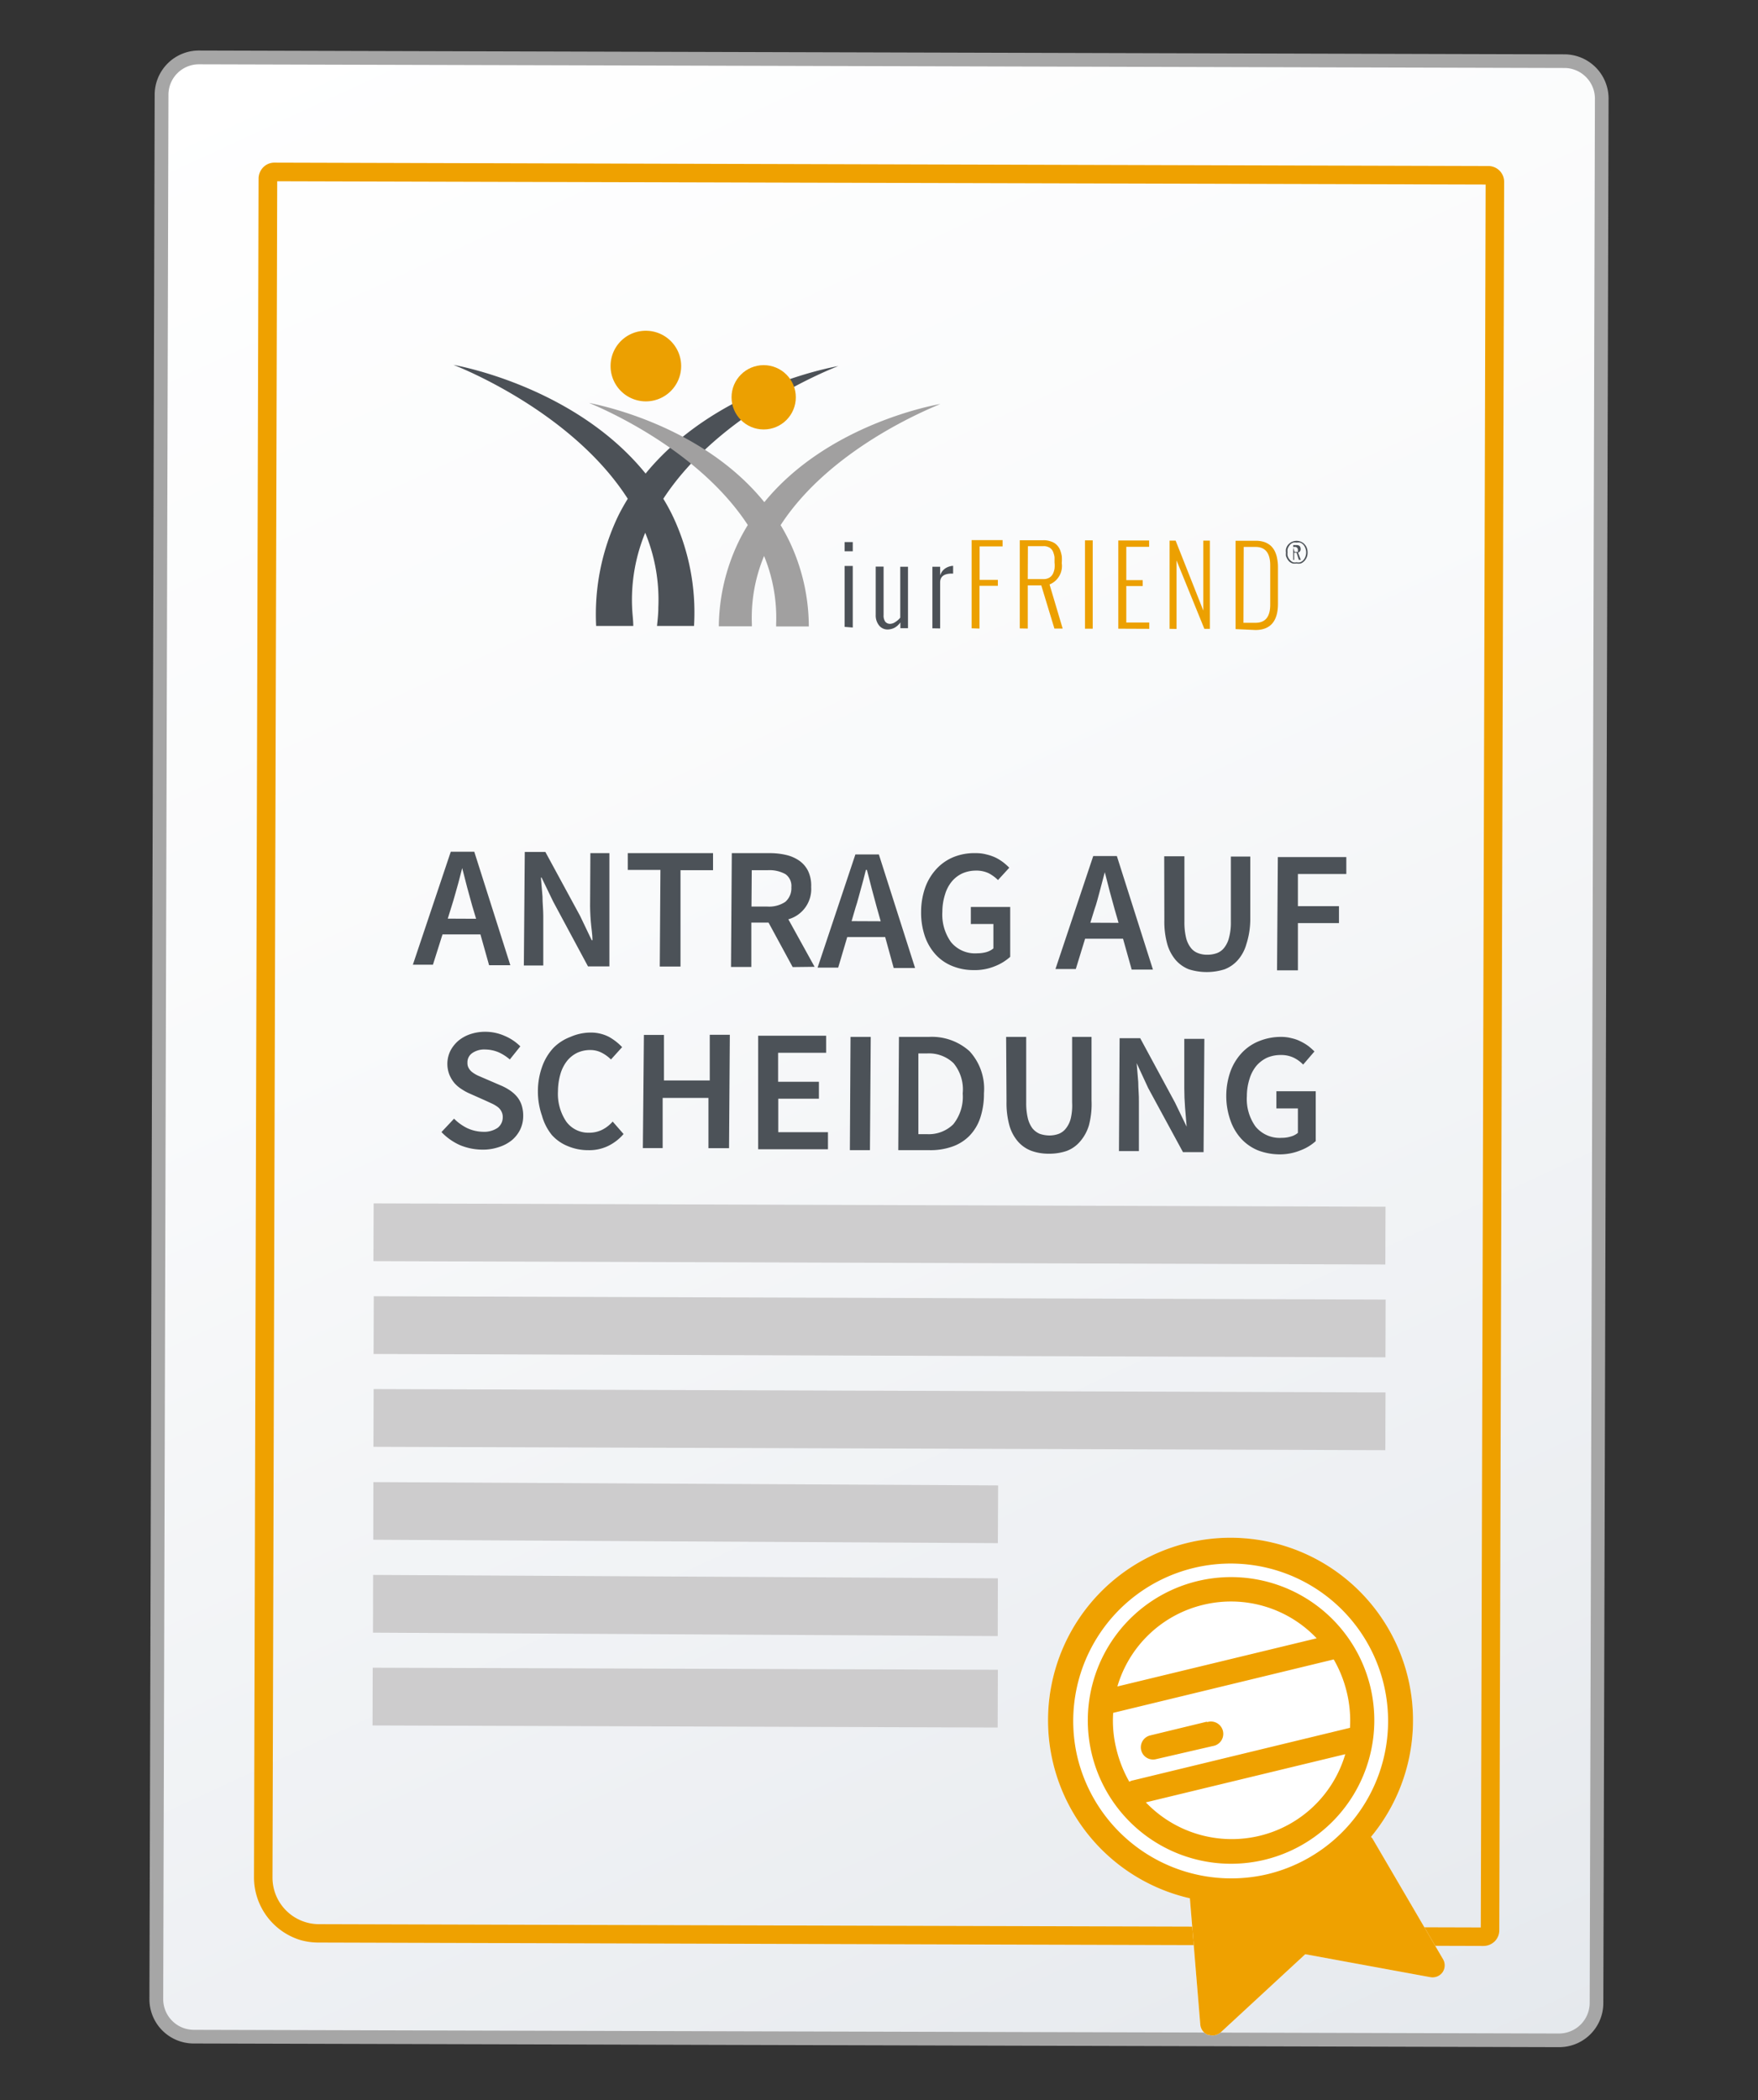 <svg id="Ebene_1" data-name="Ebene 1" xmlns="http://www.w3.org/2000/svg" xmlns:xlink="http://www.w3.org/1999/xlink" viewBox="0 0 134 160"><rect x="0" y="0" width="134" height="160" fill="#333333" stroke="none"/><defs><style>.cls-1{fill:url(#Unbenannter_Verlauf_15);}.cls-2{fill:#a6a6a6;}.cls-3{fill:#efa100;}.cls-4{fill:#cdcccd;}.cls-5{fill:#cecdce;}.cls-6{fill:#4c5258;}.cls-7{fill:#4c5157;}.cls-8{fill:#eca001;}.cls-9{fill:#a1a0a0;}.cls-10{fill:#fff;}</style><linearGradient id="Unbenannter_Verlauf_15" x1="393.5" y1="-735.2" x2="470.07" y2="-570.99" gradientTransform="translate(-366.57 731.82) rotate(0.16)" gradientUnits="userSpaceOnUse"><stop offset="0" stop-color="#fff"/><stop offset="0.4" stop-color="#f9fafb"/><stop offset="0.93" stop-color="#e8ebef"/><stop offset="1" stop-color="#e5e9ed"/></linearGradient></defs><path class="cls-1" d="M14.75,155.17a2.72,2.72,0,0,1-.8-.12,2.86,2.86,0,0,1-2-2.74l.4-145.1a2.85,2.85,0,0,1,2.85-2.84l104.09.29a2.72,2.72,0,0,1,.8.12,2.86,2.86,0,0,1,2,2.73l-.4,145.1a2.85,2.85,0,0,1-2.84,2.84Z"/><path class="cls-2" d="M15.16,4.9h0l104.09.28a2.16,2.16,0,0,1,.66.1,2.34,2.34,0,0,1,1.66,2.23l-.4,145.1a2.34,2.34,0,0,1-2.32,2.32h0l-104.09-.28a2.51,2.51,0,0,1-.66-.1,2.34,2.34,0,0,1-1.66-2.24l.4-145.1A2.32,2.32,0,0,1,15.16,4.9m0-1.05h0a3.37,3.37,0,0,0-3.37,3.36l-.4,145.1a3.37,3.37,0,0,0,3.36,3.38l104.09.28a3.36,3.36,0,0,0,3.37-3.35l.4-145.11a3.37,3.37,0,0,0-3.36-3.37L15.16,3.85Z"/><path class="cls-3" d="M22.9,147.81a5,5,0,0,1-3.54-4.76l.35-129.46a1.24,1.24,0,0,1,.36-.85,1.19,1.19,0,0,1,.84-.35l92.55.26a1.2,1.2,0,0,1,1.19,1.2l-.37,133.21a1.19,1.19,0,0,1-.35.85,1.23,1.23,0,0,1-.85.35L24.3,148A5,5,0,0,1,22.9,147.81Zm-1.77-134-.36,129.24a3.55,3.55,0,0,0,3.53,3.55l88.57.25.37-132.79Zm92,133Z"/><rect class="cls-4" x="64.85" y="69.6" width="4.4" height="77.13" transform="translate(-41.35 174.85) rotate(-89.81)"/><polygon class="cls-4" points="76.06 117.57 28.45 117.31 28.46 112.92 76.08 113.17 76.06 117.57"/><rect class="cls-4" x="64.84" y="62.53" width="4.4" height="77.13" transform="translate(-34.27 167.79) rotate(-89.81)"/><rect class="cls-5" x="64.84" y="55.45" width="4.4" height="77.13" transform="translate(-27.2 160.74) rotate(-89.81)"/><polygon class="cls-4" points="76.05 124.65 28.43 124.39 28.44 119.99 76.06 120.25 76.05 124.65"/><rect class="cls-4" x="50.04" y="105.52" width="4.4" height="47.65" transform="translate(-77.29 181.15) rotate(-89.81)"/><path class="cls-6" d="M36.62,71.19l-2.89,0L33,73.5H31.47l2.89-8.61h1.79l2.75,8.65H37.28ZM36.29,70l-.3-1c-.13-.46-.26-.93-.39-1.42s-.25-1-.37-1.44h0c-.13.48-.25,1-.38,1.44s-.26.95-.41,1.41l-.31,1Z"/><path class="cls-6" d="M40,64.91h1.57l2.65,4.88.88,1.84h.06c0-.45-.09-.93-.13-1.45s-.06-1-.05-1.49L45,65h1.45l0,8.63H44.82L42.17,68.7l-.89-1.84h-.05q.06.69.12,1.44c0,.5.06,1,.06,1.48l0,3.78H39.93Z"/><path class="cls-6" d="M50.34,66.28l-2.49,0V65l6.5,0V66.3H51.87l0,7.34H50.29Z"/><path class="cls-6" d="M60.42,73.68l-1.84-3.39H57.27l0,3.38H55.72L55.78,65l2.9,0a5.44,5.44,0,0,1,1.25.14,2.9,2.9,0,0,1,1,.44,2.07,2.07,0,0,1,.67.79,2.59,2.59,0,0,1,.23,1.21,2.39,2.39,0,0,1-1.74,2.46l2,3.62Zm-3.14-4.61h1.21a2.22,2.22,0,0,0,1.37-.36,1.37,1.37,0,0,0,.46-1.11,1.1,1.1,0,0,0-.45-1,2.52,2.52,0,0,0-1.36-.3H57.3Z"/><path class="cls-6" d="M67.47,71.39H64.58l-.69,2.33H62.32l2.88-8.62,1.79,0,2.76,8.65H68.12Zm-.34-1.2-.3-1.06-.38-1.41c-.13-.49-.25-1-.37-1.44H66c-.12.48-.25,1-.38,1.44s-.26,1-.4,1.4l-.31,1.06Z"/><path class="cls-6" d="M70.21,69.46a5.58,5.58,0,0,1,.33-1.89,4.17,4.17,0,0,1,.88-1.41,3.65,3.65,0,0,1,1.31-.88A4.21,4.21,0,0,1,74.36,65a3.1,3.1,0,0,1,.83.1,3.6,3.6,0,0,1,.7.24,3.77,3.77,0,0,1,.58.36,4.62,4.62,0,0,1,.46.41l-.86.94a3,3,0,0,0-.71-.52,2.22,2.22,0,0,0-1-.2,2.59,2.59,0,0,0-1,.21,2.31,2.31,0,0,0-.81.62,2.77,2.77,0,0,0-.52,1,4.33,4.33,0,0,0-.2,1.3,3.6,3.6,0,0,0,.66,2.32,2.36,2.36,0,0,0,2,.85,2.61,2.61,0,0,0,.69-.09,1.53,1.53,0,0,0,.54-.28l0-1.86H74V69.1l3,0,0,3.8a3.82,3.82,0,0,1-1.18.72,4,4,0,0,1-1.61.29,4.26,4.26,0,0,1-1.6-.3,3.45,3.45,0,0,1-1.27-.86,4,4,0,0,1-.84-1.41A5.57,5.57,0,0,1,70.21,69.46Z"/><path class="cls-6" d="M85.6,71.52l-2.89,0L82,73.83H80.45l2.88-8.61h1.8l2.75,8.65H86.26Zm-.34-1.21-.29-1c-.13-.46-.26-.93-.39-1.42s-.25-1-.37-1.44h0c-.13.48-.26,1-.38,1.44s-.26,1-.41,1.41l-.31,1Z"/><path class="cls-6" d="M88.74,65.24h1.54l0,5a5,5,0,0,0,.12,1.18,2,2,0,0,0,.35.77,1.24,1.24,0,0,0,.55.42,1.88,1.88,0,0,0,.72.13,2.15,2.15,0,0,0,.73-.12,1.26,1.26,0,0,0,.56-.41,2,2,0,0,0,.37-.77,4.38,4.38,0,0,0,.14-1.18l0-5h1.48l0,4.84A6.22,6.22,0,0,1,95,71.94a3.1,3.1,0,0,1-.66,1.22,2.57,2.57,0,0,1-1,.69,4.51,4.51,0,0,1-2.72,0,2.59,2.59,0,0,1-1-.7,3.27,3.27,0,0,1-.65-1.23,6.35,6.35,0,0,1-.22-1.81Z"/><path class="cls-6" d="M97.4,65.3l5.22,0v1.29l-3.69,0v2.45l3.13,0v1.29l-3.13,0,0,3.6H97.34Z"/><path class="cls-6" d="M34.61,85.23a3.7,3.7,0,0,0,1,.72,3,3,0,0,0,1.2.28,1.84,1.84,0,0,0,1.12-.3,1,1,0,0,0,.39-.8.88.88,0,0,0-.1-.45.94.94,0,0,0-.27-.33,2.44,2.44,0,0,0-.43-.26L37,83.85l-1.17-.52a3.89,3.89,0,0,1-.63-.34,2.54,2.54,0,0,1-.56-.47,2.5,2.5,0,0,1-.39-.65,2.27,2.27,0,0,1,.08-1.81,2.59,2.59,0,0,1,.6-.76,2.84,2.84,0,0,1,.92-.51A3.57,3.57,0,0,1,37,78.61a3.64,3.64,0,0,1,1.46.31,3.76,3.76,0,0,1,1.2.8l-.8,1a3.48,3.48,0,0,0-.86-.55,2.71,2.71,0,0,0-1-.21,1.61,1.61,0,0,0-1,.27.85.85,0,0,0-.37.74.75.75,0,0,0,.11.43,1,1,0,0,0,.3.32,2.3,2.3,0,0,0,.44.25l.51.22,1.16.5a4,4,0,0,1,.71.38,2.58,2.58,0,0,1,.55.49,2,2,0,0,1,.35.64,2.66,2.66,0,0,1,.12.84,2.39,2.39,0,0,1-.22,1,2.51,2.51,0,0,1-.62.81,3,3,0,0,1-1,.54,3.78,3.78,0,0,1-1.3.2,4.53,4.53,0,0,1-1.67-.34,4.43,4.43,0,0,1-1.42-1Z"/><path class="cls-6" d="M41,83.14a5.54,5.54,0,0,1,.33-1.89,4.12,4.12,0,0,1,.86-1.42A3.6,3.6,0,0,1,43.48,79,3.84,3.84,0,0,1,45,78.67a3,3,0,0,1,1.42.33,4.22,4.22,0,0,1,1,.78l-.85.94a2.85,2.85,0,0,0-.72-.52A1.87,1.87,0,0,0,45,80a2.33,2.33,0,0,0-1,.21,2.26,2.26,0,0,0-.77.61,2.94,2.94,0,0,0-.51,1,4.81,4.81,0,0,0-.19,1.31,3.78,3.78,0,0,0,.63,2.32,2.08,2.08,0,0,0,1.73.85,2.22,2.22,0,0,0,1-.22,2.62,2.62,0,0,0,.81-.63l.83.95a3.64,3.64,0,0,1-1.2.92,3.3,3.3,0,0,1-1.5.31,3.94,3.94,0,0,1-1.53-.3,3.26,3.26,0,0,1-1.24-.86A4.08,4.08,0,0,1,41.31,85,5.58,5.58,0,0,1,41,83.14Z"/><path class="cls-6" d="M49.08,78.85h1.53l0,3.47,3.49,0,0-3.48h1.53l-.06,8.64H54l0-3.83-3.49,0,0,3.82H49Z"/><path class="cls-6" d="M57.79,78.91l5.18,0v1.3l-3.66,0,0,2.21,3.11,0v1.29l-3.1,0,0,2.55,3.79,0v1.3l-5.32,0Z"/><path class="cls-6" d="M64.83,79h1.54l-.06,8.63H64.78Z"/><path class="cls-6" d="M68.52,79l2.29,0a4.29,4.29,0,0,1,3.09,1.09A4.22,4.22,0,0,1,75,83.3a5.77,5.77,0,0,1-.29,1.89,3.58,3.58,0,0,1-.83,1.36,3.41,3.41,0,0,1-1.3.81,5,5,0,0,1-1.74.27l-2.37,0Zm2.14,7.41a2.66,2.66,0,0,0,2-.75,3.34,3.34,0,0,0,.72-2.35,3.14,3.14,0,0,0-.7-2.31,2.7,2.7,0,0,0-2-.74H70l0,6.15Z"/><path class="cls-6" d="M76.69,79h1.53l0,5a4.93,4.93,0,0,0,.12,1.18,2.17,2.17,0,0,0,.35.78,1.47,1.47,0,0,0,.55.42,2.36,2.36,0,0,0,.72.13,2.11,2.11,0,0,0,.73-.12,1.28,1.28,0,0,0,.56-.42,2,2,0,0,0,.37-.77A4.38,4.38,0,0,0,81.72,84l0-5h1.48l0,4.84A6.32,6.32,0,0,1,83,85.74,3.33,3.33,0,0,1,82.3,87a2.47,2.47,0,0,1-1,.69,4.09,4.09,0,0,1-1.36.21,3.82,3.82,0,0,1-1.35-.23,2.56,2.56,0,0,1-1-.7,3.22,3.22,0,0,1-.65-1.22,6.43,6.43,0,0,1-.22-1.82Z"/><path class="cls-6" d="M85.34,79.1h1.57L89.56,84l.89,1.84h0q-.06-.67-.12-1.44t-.06-1.5l0-3.75H91.8l-.06,8.63H90.17l-2.65-4.88L86.64,81h0q.06.69.12,1.44c0,.5.06,1,.05,1.48l0,3.78H85.29Z"/><path class="cls-6" d="M93.47,83.49a5.58,5.58,0,0,1,.33-1.89,4.17,4.17,0,0,1,.88-1.41A3.65,3.65,0,0,1,96,79.31,4.41,4.41,0,0,1,97.62,79a3.1,3.1,0,0,1,.83.1,2.89,2.89,0,0,1,.7.25,3.72,3.72,0,0,1,.58.35,4.62,4.62,0,0,1,.46.41l-.86,1a2.55,2.55,0,0,0-.71-.52,2.21,2.21,0,0,0-1-.21,2.59,2.59,0,0,0-1.05.21,2.44,2.44,0,0,0-.81.62,2.86,2.86,0,0,0-.52,1,4.33,4.33,0,0,0-.2,1.3,3.6,3.6,0,0,0,.66,2.32,2.38,2.38,0,0,0,2,.86,2.26,2.26,0,0,0,.69-.1,1.38,1.38,0,0,0,.54-.28l0-1.86H97.29V83.14l3,0,0,3.8a3.63,3.63,0,0,1-1.18.71,4.16,4.16,0,0,1-1.61.3,4.69,4.69,0,0,1-1.6-.3,3.6,3.6,0,0,1-1.27-.87,4,4,0,0,1-.84-1.41A5.57,5.57,0,0,1,93.47,83.49Z"/><path class="cls-7" d="M66.75,46.85V43.17h.6v3.69a.8.8,0,0,0,.13.51.47.47,0,0,0,.36.16.72.72,0,0,0,.39-.13,1.54,1.54,0,0,0,.39-.34V43.18h.59l0,4.68h-.58v-.44a1.34,1.34,0,0,1-.45.41,1.2,1.2,0,0,1-.55.13.82.82,0,0,1-.61-.29A1.22,1.22,0,0,1,66.75,46.85Z"/><path class="cls-7" d="M71.07,47.87V43.18h.59v.66a1,1,0,0,1,.4-.54,1.21,1.21,0,0,1,.59-.19v.59h-.09c-.6,0-.9.22-.9.68v3.5Z"/><path class="cls-8" d="M74.06,47.87l0-6.72h2.36v.48H74.67v2.55h1.39v.45H74.66v3.26Z"/><path class="cls-8" d="M77.73,47.88l0-6.72h1.8a1.55,1.55,0,0,1,.59.1,1,1,0,0,1,.42.25,1.16,1.16,0,0,1,.26.38,2.52,2.52,0,0,1,.13.47,3.14,3.14,0,0,1,0,.54A1.52,1.52,0,0,1,80,44.53l1,3.36h-.63l-1-3.29H78.34v3.29Zm.61-3.76h1.2A.85.85,0,0,0,80,44a.73.73,0,0,0,.26-.29,1.46,1.46,0,0,0,.12-.39,2.23,2.23,0,0,0,0-.47c0-.14,0-.27,0-.38a1.3,1.3,0,0,0-.08-.34.69.69,0,0,0-.15-.28.61.61,0,0,0-.24-.17.8.8,0,0,0-.36-.07H78.35Z"/><path class="cls-8" d="M82.7,47.9l0-6.73h.59V47.9Z"/><path class="cls-8" d="M85.24,47.9l0-6.72h2.35v.48H85.85V44.2H87.1v.45H85.85v2.78h1.75v.48Z"/><path class="cls-8" d="M89.15,47.91l0-6.72h.46l2.11,5.33,0-5.33h.5l0,6.72H91.8L89.68,42.7l0,5.22Z"/><path class="cls-8" d="M94.18,47.93l0-6.73h1.52a2.07,2.07,0,0,1,.68.1,1.48,1.48,0,0,1,.48.28,1.43,1.43,0,0,1,.32.44,2.07,2.07,0,0,1,.17.55,3.1,3.1,0,0,1,.06.64V46c0,1.33-.58,2-1.72,2Zm.6-.48h.92c.75,0,1.12-.46,1.12-1.38v-3c0-.93-.37-1.4-1.12-1.4H94.8Z"/><path class="cls-7" d="M64.38,42v-.7H65v.7Zm0,5.76V43.12H65l0,4.69Z"/><path class="cls-7" d="M99.14,42.93a.81.81,0,0,1-.31,0,.94.94,0,0,1-.3,0,.92.92,0,0,1-.24-.13,1,1,0,0,1-.16-.2,1.28,1.28,0,0,1-.11-.24,1.15,1.15,0,0,1,0-.26.84.84,0,0,1,0-.27.82.82,0,0,1,.1-.24.77.77,0,0,1,.17-.19.69.69,0,0,1,.24-.14.85.85,0,0,1,.84.14,1.12,1.12,0,0,1,.17.2.87.87,0,0,1,.1.24,1.14,1.14,0,0,1,0,.52.88.88,0,0,1-.11.24.65.65,0,0,1-.17.2A.58.58,0,0,1,99.14,42.93Zm-.57-.09a.75.75,0,0,0,.26,0,.71.71,0,0,0,.26,0,.72.72,0,0,0,.21-.12.86.86,0,0,0,.14-.18.91.91,0,0,0,0-.9.62.62,0,0,0-.14-.18.56.56,0,0,0-.2-.12.75.75,0,0,0-.26,0,.71.71,0,0,0-.26,0,.72.72,0,0,0-.21.12.86.86,0,0,0-.14.18.78.78,0,0,0-.09.21,1,1,0,0,0,0,.24.91.91,0,0,0,0,.23.85.85,0,0,0,.09.22,1.15,1.15,0,0,0,.14.17A.67.67,0,0,0,98.57,42.84Zm0-.18V41.53h.26c.21,0,.31.1.31.32a.23.23,0,0,1-.06.16.24.24,0,0,1-.14.09s.08.21.21.55H99l-.17-.54h-.19v.55Zm.1-.61h.26l0,0,0,0s0,0,0-.06a.2.2,0,0,1,0-.07.25.25,0,0,0-.06-.19.22.22,0,0,0-.17-.06h-.14Z"/><g id="Added_Life_Value" data-name="Added Life Value"><g id="Bildmarke"><g id="Figuren"><g id="männlich"><path class="cls-8" d="M49.24,25.2a2.69,2.69,0,1,1-2.7,2.68A2.68,2.68,0,0,1,49.24,25.2Z"/><path class="cls-7" d="M47.85,38c-.27.44-.52.88-.75,1.35a17.37,17.37,0,0,0-1.66,8.34h2.83c0-.44-.07-.91-.09-1.43a13.45,13.45,0,0,1,1-5.67,13.37,13.37,0,0,1,1,5.68c0,.51-.06,1-.1,1.42h2.82a17.14,17.14,0,0,0-1.61-8.35A14.56,14.56,0,0,0,50.56,38c4.28-6.57,12.82-9.91,13.34-10.11-.79.14-9.46,1.8-14.69,8.19C44,29.65,35.36,27.94,34.56,27.8,35.09,28,43.61,31.39,47.85,38Z"/></g><g id="weiblich"><circle class="cls-8" cx="58.21" cy="30.27" r="2.45"/><path class="cls-9" d="M57,40c-.24.39-.47.8-.68,1.23a15.19,15.19,0,0,0-1.53,6.49h2.52c0-.06,0-.12,0-.18a12.23,12.23,0,0,1,.93-5.18,12.43,12.43,0,0,1,.92,5.19c0,.07,0,.13,0,.18h2.49a15.16,15.16,0,0,0-1.48-6.49c-.21-.43-.43-.84-.67-1.23,3.9-6,11.69-9,12.17-9.23-.73.13-8.64,1.64-13.41,7.48-4.75-5.87-12.64-7.42-13.36-7.56C45.3,30.87,53.08,34,57,40Z"/></g></g></g></g><path class="cls-10" d="M110,149.28l-5.39-9.21a1.31,1.31,0,0,0-.11-.12,13.91,13.91,0,1,0-13.8,4.68v.05l.79,9.57a.94.94,0,0,0,.59.79l.09,0a.94.94,0,0,0,.89-.21l6.43-5.94,9.54,1.75a.94.94,0,0,0,.93-.38A.93.93,0,0,0,110,149.28Z"/><path class="cls-3" d="M104.45,128.51a10.92,10.92,0,1,0-8,13.17A10.93,10.93,0,0,0,104.45,128.51Zm-12.74-6.24a9,9,0,0,1,8.65,2.55l-15.19,3.67A9,9,0,0,1,91.71,122.27Zm-5.63,13.48a9.58,9.58,0,0,1-1-2.55,8.9,8.9,0,0,1-.23-2.7l16.81-4.07a9.39,9.39,0,0,1,1,2.51,9.25,9.25,0,0,1,.24,2.7l-16.52,4A.81.81,0,0,0,86.08,135.75ZM96,139.87a9.06,9.06,0,0,1-8.66-2.55l15.2-3.67A9,9,0,0,1,96,139.87Z"/><path class="cls-3" d="M92,131.17l-4.33,1.05a.93.93,0,1,0,.44,1.81l4.33-1a.94.94,0,1,0-.44-1.82Z"/><path class="cls-3" d="M110,149.28l-5.39-9.21a1.31,1.31,0,0,0-.11-.12,13.91,13.91,0,1,0-13.8,4.68v.05l.79,9.57a.94.94,0,0,0,.59.79l.09,0a.94.94,0,0,0,.89-.21l6.43-5.94,9.54,1.75a.94.94,0,0,0,.93-.38A.93.93,0,0,0,110,149.28ZM82.13,133.9a12,12,0,1,1,14.53,8.88A12.06,12.06,0,0,1,82.13,133.9Z"/></svg>